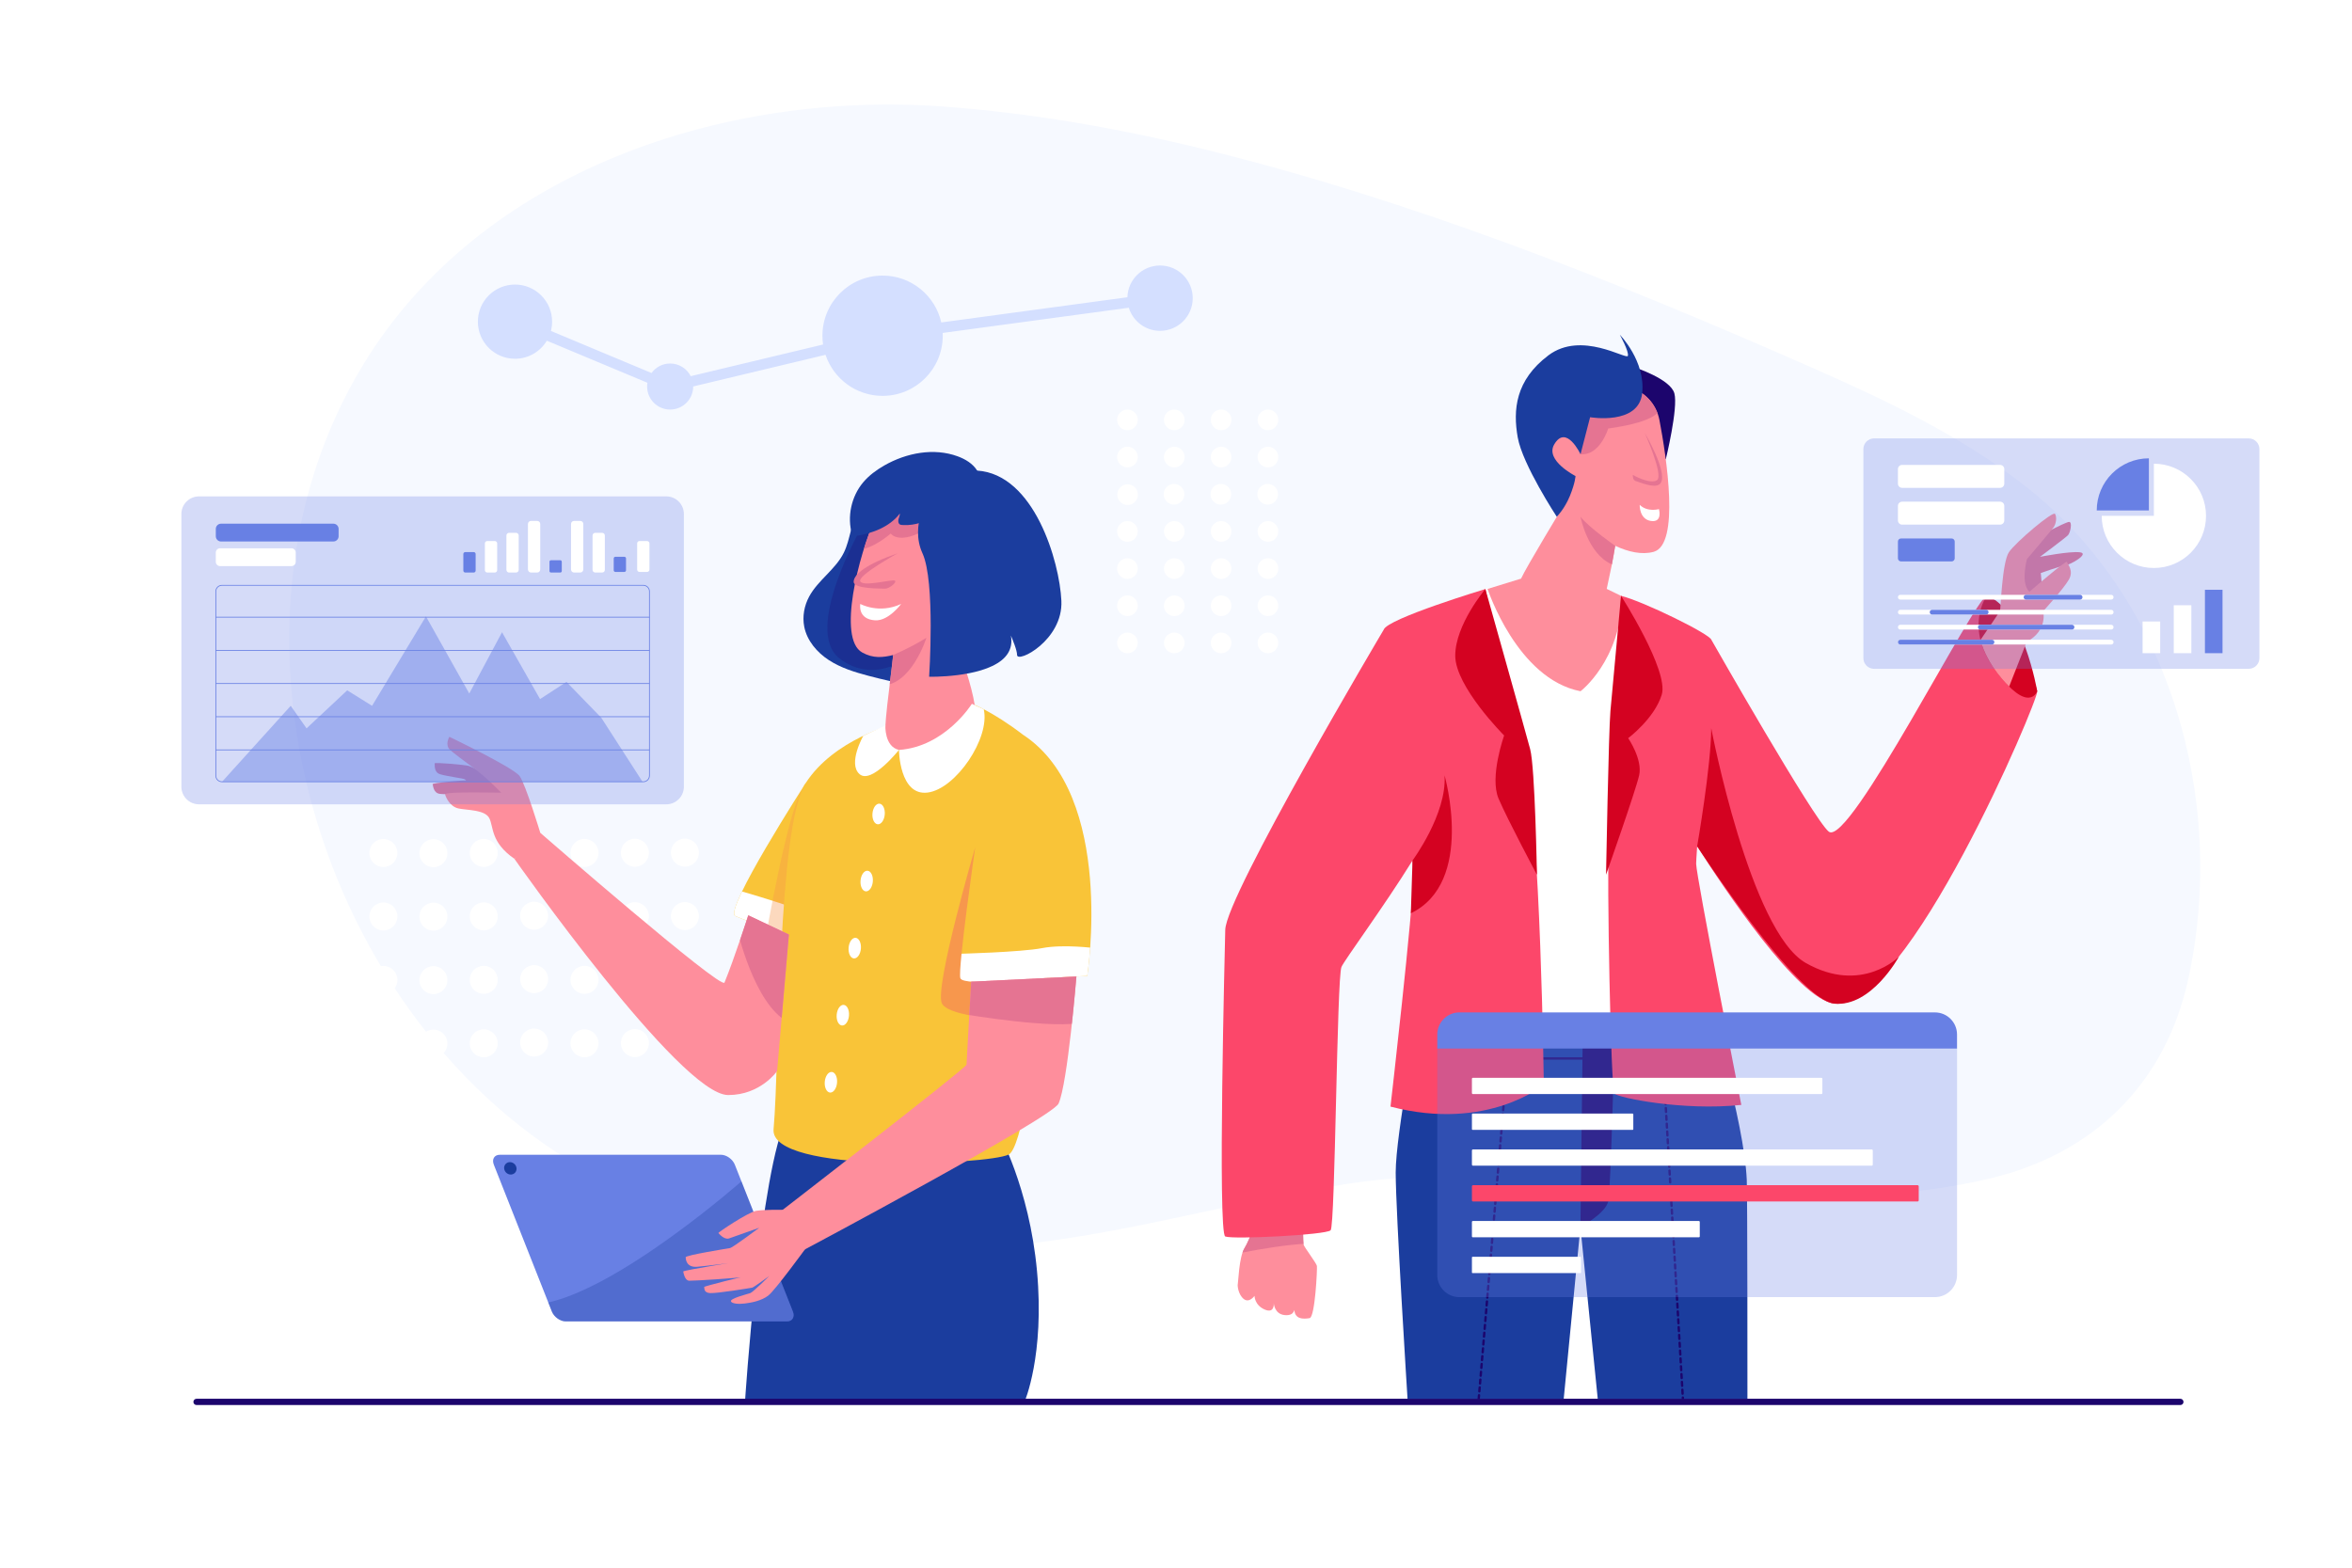 <?xml version="1.0" encoding="utf-8"?>
<!-- Generator: Adobe Illustrator 27.5.0, SVG Export Plug-In . SVG Version: 6.00 Build 0)  -->
<svg version="1.1" id="Layer_1" xmlns="http://www.w3.org/2000/svg" xmlns:xlink="http://www.w3.org/1999/xlink" x="0px" y="0px"
	 viewBox="0 0 3000 2000" style="enable-background:new 0 0 3000 2000;" xml:space="preserve">
<rect style="fill:#FFFFFF;" width="3000" height="2000"/>
<path style="fill:#F6F9FF;" d="M1535.56,190.325c-109.654-26.876-220.361-46.137-331.604-54.367
	c-278.002-20.566-588.98,80.656-740.351,328.709c-212.829,348.766-48.171,862.387,310.328,1042.452
	c143.571,72.112,306.518,92.647,465.499,85.294c164.333-7.6,316.422-56.878,477.487-81.847
	c272.166-42.193,555.385,56.969,823.13-7.587c130.29-31.414,221.251-119.966,250.723-252.296
	c50.482-226.672-21.349-484.08-206.545-629.714c-82.937-65.219-179.407-110.712-275.971-153.226
	C2058.941,357.978,1800.506,255.262,1535.56,190.325z"/>
<g>
	<g>
		<g>
			<defs>
				<path id="XMLID_165_" d="M1810.476,1292.42c0,0-30.251,153.469-30.251,203.435c0,49.967,15.125,289.092,15.125,289.092h199.145
					l21.351-219.496l22.127,219.496h190.887c0,0,0.109-258.252-0.848-279.793c-3.394-76.366-49.838-224.531-49.838-224.531
					L1810.476,1292.42z"/>
			</defs>
			<use xlink:href="#XMLID_165_"  style="overflow:visible;fill:#1B3D9E;"/>
			<clipPath id="XMLID_00000036249740185604054980000002447235572390800312_">
				<use xlink:href="#XMLID_165_"  style="overflow:visible;"/>
			</clipPath>
			<path style="clip-path:url(#XMLID_00000036249740185604054980000002447235572390800312_);fill:#1C056D;" d="M2019,1306.354
				l-3.154,259.098c0,0,31.651-17.051,35.445-32.666c3.795-15.615,8.543-234.028,8.543-234.028L2019,1306.354z"/>
			<path style="clip-path:url(#XMLID_00000036249740185604054980000002447235572390800312_);fill:#1C056D;" d="M2223.644,1351.857
				h-454.297c-0.828,0-1.5-0.672-1.5-1.5s0.672-1.5,1.5-1.5h454.297c0.828,0,1.5,0.672,1.5,1.5S2224.472,1351.857,2223.644,1351.857
				z"/>
			<path style="clip-path:url(#XMLID_00000036249740185604054980000002447235572390800312_);fill:#1C056D;" d="M1886.1,1786.448
				c-0.043,0-0.085-0.002-0.129-0.006c-0.825-0.069-1.438-0.795-1.367-1.621l0.421-4.982c0.07-0.826,0.784-1.426,1.622-1.368
				c0.825,0.07,1.438,0.796,1.368,1.622l-0.422,4.982C1887.526,1785.857,1886.87,1786.448,1886.1,1786.448z M1886.943,1776.484
				c-0.043,0-0.085-0.002-0.129-0.005c-0.825-0.07-1.438-0.796-1.368-1.622l0.422-4.982c0.07-0.826,0.791-1.428,1.622-1.368
				c0.825,0.07,1.438,0.796,1.368,1.622l-0.423,4.982C1888.37,1775.894,1887.714,1776.484,1886.943,1776.484z M1887.787,1766.52
				c-0.043,0-0.085-0.002-0.129-0.005c-0.825-0.07-1.438-0.796-1.368-1.622l0.422-4.982c0.069-0.826,0.788-1.428,1.622-1.368
				c0.825,0.07,1.438,0.796,1.368,1.622l-0.422,4.982C1889.214,1765.929,1888.558,1766.52,1887.787,1766.52z M1888.631,1756.556
				c-0.043,0-0.086-0.002-0.129-0.006c-0.825-0.069-1.438-0.796-1.368-1.621l0.424-4.982c0.07-0.826,0.803-1.447,1.621-1.367
				c0.825,0.069,1.438,0.796,1.367,1.621l-0.422,4.982C1890.058,1755.965,1889.401,1756.556,1888.631,1756.556z M1889.476,1746.591
				c-0.043,0-0.085-0.002-0.129-0.005c-0.825-0.07-1.438-0.796-1.368-1.622l0.422-4.982c0.07-0.826,0.81-1.429,1.622-1.368
				c0.825,0.07,1.438,0.796,1.368,1.622l-0.422,4.982C1890.902,1746,1890.246,1746.591,1889.476,1746.591z M1890.319,1736.627
				c-0.043,0-0.085-0.002-0.129-0.006c-0.825-0.069-1.438-0.795-1.368-1.621l0.422-4.982c0.069-0.825,0.789-1.431,1.622-1.368
				c0.825,0.07,1.438,0.796,1.368,1.622l-0.422,4.982C1891.746,1736.036,1891.09,1736.627,1890.319,1736.627z M1891.163,1726.662
				c-0.043,0-0.085-0.002-0.129-0.005c-0.825-0.07-1.438-0.796-1.368-1.622l0.423-4.982c0.069-0.825,0.785-1.431,1.621-1.368
				c0.825,0.07,1.438,0.796,1.368,1.622l-0.422,4.982C1892.59,1726.071,1891.934,1726.662,1891.163,1726.662z M1892.007,1716.698
				c-0.043,0-0.085-0.002-0.129-0.006c-0.825-0.069-1.438-0.795-1.368-1.621l0.422-4.982c0.07-0.825,0.784-1.432,1.622-1.368
				c0.825,0.07,1.438,0.796,1.367,1.622l-0.421,4.982C1893.434,1716.107,1892.777,1716.698,1892.007,1716.698z M1892.851,1706.733
				c-0.043,0-0.085-0.002-0.129-0.005c-0.825-0.07-1.438-0.796-1.368-1.622l0.422-4.982c0.07-0.825,0.809-1.432,1.622-1.368
				c0.825,0.07,1.438,0.796,1.368,1.622l-0.422,4.982C1894.277,1706.143,1893.621,1706.733,1892.851,1706.733z M1893.694,1696.77
				c-0.043,0-0.085-0.002-0.129-0.005c-0.825-0.07-1.438-0.796-1.368-1.622l0.422-4.982c0.069-0.826,0.788-1.434,1.622-1.368
				c0.825,0.07,1.438,0.796,1.368,1.622l-0.422,4.982C1895.121,1696.179,1894.465,1696.77,1893.694,1696.77z M1894.539,1686.805
				c-0.043,0-0.086-0.002-0.129-0.005c-0.825-0.07-1.438-0.796-1.368-1.622l0.422-4.981c0.07-0.826,0.803-1.435,1.622-1.368
				c0.825,0.07,1.438,0.796,1.368,1.622l-0.423,4.981C1895.966,1686.214,1895.31,1686.805,1894.539,1686.805z M1895.383,1676.841
				c-0.043,0-0.085-0.002-0.129-0.005c-0.825-0.07-1.438-0.796-1.368-1.622l0.422-4.982c0.07-0.826,0.791-1.435,1.622-1.368
				c0.825,0.07,1.438,0.796,1.368,1.622l-0.422,4.982C1896.81,1676.25,1896.153,1676.841,1895.383,1676.841z M1896.227,1666.876
				c-0.043,0-0.086-0.002-0.129-0.005c-0.825-0.07-1.438-0.796-1.368-1.622l0.422-4.981c0.069-0.826,0.808-1.436,1.622-1.368
				c0.825,0.07,1.438,0.796,1.368,1.622l-0.422,4.981C1897.653,1666.285,1896.997,1666.876,1896.227,1666.876z M1897.07,1656.912
				c-0.043,0-0.085-0.002-0.129-0.005c-0.825-0.07-1.438-0.796-1.367-1.622l0.421-4.982c0.07-0.826,0.786-1.418,1.622-1.368
				c0.825,0.07,1.438,0.796,1.368,1.622l-0.422,4.982C1898.497,1656.321,1897.841,1656.912,1897.07,1656.912z M1897.914,1646.947
				c-0.043,0-0.086-0.002-0.129-0.005c-0.825-0.07-1.438-0.796-1.368-1.622l0.422-4.981c0.07-0.826,0.802-1.419,1.622-1.368
				c0.825,0.07,1.438,0.796,1.368,1.622l-0.423,4.981C1899.341,1646.356,1898.685,1646.947,1897.914,1646.947z M1898.758,1636.983
				c-0.043,0-0.085-0.002-0.129-0.005c-0.825-0.07-1.438-0.796-1.368-1.622l0.422-4.982c0.069-0.826,0.79-1.419,1.622-1.368
				c0.825,0.07,1.438,0.796,1.368,1.622l-0.422,4.982C1900.185,1636.393,1899.528,1636.983,1898.758,1636.983z M1899.602,1627.019
				c-0.043,0-0.086-0.002-0.129-0.006c-0.825-0.069-1.438-0.796-1.368-1.621l0.424-4.981c0.07-0.826,0.805-1.42,1.621-1.368
				c0.825,0.07,1.438,0.797,1.367,1.622l-0.423,4.981C1901.027,1626.428,1900.372,1627.019,1899.602,1627.019z M1900.446,1617.055
				c-0.043,0-0.085-0.002-0.129-0.005c-0.825-0.07-1.438-0.796-1.368-1.622l0.422-4.982c0.07-0.826,0.803-1.421,1.622-1.368
				c0.825,0.07,1.438,0.796,1.368,1.622l-0.422,4.982C1901.873,1616.464,1901.217,1617.055,1900.446,1617.055z M1901.29,1607.09
				c-0.043,0-0.086-0.002-0.129-0.005c-0.825-0.07-1.438-0.796-1.368-1.622l0.422-4.981c0.07-0.826,0.81-1.422,1.622-1.368
				c0.825,0.07,1.438,0.796,1.368,1.622l-0.422,4.981C1902.717,1606.499,1902.061,1607.09,1901.29,1607.09z M1902.134,1597.126
				c-0.043,0-0.085-0.002-0.129-0.005c-0.825-0.07-1.438-0.796-1.367-1.622l0.421-4.982c0.069-0.826,0.788-1.44,1.622-1.367
				c0.825,0.069,1.438,0.795,1.368,1.621l-0.422,4.982C1903.561,1596.535,1902.904,1597.126,1902.134,1597.126z M1902.978,1587.161
				c-0.043,0-0.085-0.002-0.129-0.005c-0.825-0.07-1.438-0.796-1.368-1.622l0.422-4.981c0.07-0.826,0.786-1.423,1.622-1.368
				c0.825,0.07,1.438,0.796,1.367,1.622l-0.422,4.981C1904.404,1586.57,1903.748,1587.161,1902.978,1587.161z M1903.821,1577.197
				c-0.043,0-0.085-0.002-0.129-0.005c-0.825-0.07-1.438-0.796-1.368-1.622l0.422-4.982c0.07-0.826,0.802-1.424,1.622-1.368
				c0.825,0.07,1.438,0.796,1.368,1.622l-0.422,4.982C1905.248,1576.606,1904.592,1577.197,1903.821,1577.197z M1904.665,1567.233
				c-0.043,0-0.086-0.002-0.129-0.005c-0.825-0.07-1.438-0.797-1.368-1.622l0.424-4.982c0.069-0.826,0.807-1.425,1.621-1.368
				c0.825,0.07,1.438,0.797,1.367,1.622l-0.422,4.982C1906.092,1566.643,1905.436,1567.233,1904.665,1567.233z M1905.51,1557.269
				c-0.043,0-0.085-0.002-0.129-0.005c-0.825-0.07-1.438-0.796-1.368-1.622l0.422-4.982c0.07-0.826,0.805-1.425,1.622-1.368
				c0.825,0.07,1.438,0.796,1.368,1.622l-0.422,4.982C1906.937,1556.678,1906.28,1557.269,1905.51,1557.269z M1906.354,1547.305
				c-0.043,0-0.085-0.002-0.129-0.005c-0.825-0.07-1.438-0.796-1.368-1.622l0.422-4.982c0.07-0.826,0.784-1.426,1.622-1.368
				c0.825,0.07,1.438,0.796,1.368,1.622l-0.422,4.982C1907.78,1546.714,1907.124,1547.305,1906.354,1547.305z M1907.197,1537.34
				c-0.043,0-0.086-0.002-0.129-0.005c-0.825-0.07-1.438-0.796-1.368-1.622l0.423-4.982c0.068-0.826,0.79-1.427,1.621-1.368
				c0.825,0.07,1.438,0.796,1.368,1.622l-0.422,4.982C1908.624,1536.749,1907.968,1537.34,1907.197,1537.34z M1908.041,1527.376
				c-0.043,0-0.085-0.002-0.129-0.005c-0.825-0.07-1.438-0.796-1.368-1.622l0.422-4.982c0.069-0.826,0.788-1.446,1.622-1.367
				c0.825,0.069,1.438,0.795,1.367,1.621l-0.421,4.982C1909.468,1526.785,1908.812,1527.376,1908.041,1527.376z M1908.885,1517.411
				c-0.043,0-0.085-0.002-0.129-0.005c-0.825-0.07-1.438-0.796-1.368-1.622l0.422-4.982c0.07-0.826,0.804-1.428,1.622-1.368
				c0.825,0.07,1.438,0.796,1.368,1.622l-0.422,4.982C1910.312,1516.82,1909.655,1517.411,1908.885,1517.411z M1909.729,1507.447
				c-0.043,0-0.085-0.002-0.129-0.005c-0.825-0.07-1.438-0.796-1.368-1.622l0.422-4.982c0.07-0.826,0.783-1.429,1.622-1.368
				c0.825,0.07,1.438,0.796,1.368,1.622l-0.422,4.982C1911.155,1506.856,1910.499,1507.447,1909.729,1507.447z M1910.573,1497.482
				c-0.043,0-0.085-0.002-0.129-0.006c-0.825-0.069-1.438-0.795-1.368-1.621l0.422-4.982c0.069-0.826,0.789-1.43,1.622-1.368
				c0.825,0.07,1.438,0.796,1.368,1.622l-0.423,4.982C1912,1496.892,1911.344,1497.482,1910.573,1497.482z M1911.417,1487.519
				c-0.043,0-0.085-0.002-0.129-0.005c-0.825-0.07-1.438-0.796-1.368-1.622l0.422-4.982c0.07-0.825,0.786-1.431,1.622-1.368
				c0.825,0.07,1.438,0.796,1.368,1.622l-0.422,4.982C1912.844,1486.928,1912.188,1487.519,1911.417,1487.519z M1912.261,1477.554
				c-0.043,0-0.086-0.002-0.129-0.005c-0.825-0.07-1.438-0.796-1.368-1.622l0.422-4.981c0.07-0.825,0.802-1.432,1.622-1.368
				c0.825,0.07,1.438,0.796,1.368,1.622l-0.422,4.981C1913.688,1476.963,1913.031,1477.554,1912.261,1477.554z M1913.104,1467.59
				c-0.043,0-0.085-0.002-0.129-0.005c-0.825-0.07-1.438-0.796-1.367-1.622l0.421-4.982c0.069-0.825,0.79-1.432,1.622-1.368
				c0.825,0.07,1.438,0.796,1.368,1.622l-0.422,4.982C1914.531,1466.999,1913.875,1467.59,1913.104,1467.59z M1913.948,1457.625
				c-0.043,0-0.085-0.002-0.129-0.005c-0.825-0.07-1.438-0.796-1.368-1.622l0.422-4.981c0.069-0.826,0.788-1.442,1.622-1.367
				c0.825,0.069,1.438,0.795,1.368,1.621l-0.423,4.981C1915.375,1457.034,1914.719,1457.625,1913.948,1457.625z M1914.792,1447.661
				c-0.043,0-0.085-0.002-0.129-0.005c-0.825-0.07-1.438-0.796-1.368-1.622l0.422-4.982c0.07-0.826,0.785-1.424,1.622-1.368
				c0.825,0.07,1.438,0.796,1.368,1.622l-0.422,4.982C1916.219,1447.07,1915.563,1447.661,1914.792,1447.661z M1915.636,1437.696
				c-0.043,0-0.086-0.002-0.129-0.005c-0.825-0.07-1.438-0.797-1.368-1.622l0.424-4.981c0.069-0.826,0.809-1.444,1.621-1.367
				c0.825,0.069,1.438,0.796,1.367,1.621l-0.422,4.981C1917.062,1437.105,1916.406,1437.696,1915.636,1437.696z M1916.48,1427.732
				c-0.043,0-0.085-0.002-0.129-0.006c-0.825-0.069-1.438-0.795-1.368-1.621l0.422-4.982c0.069-0.826,0.807-1.426,1.622-1.368
				c0.825,0.07,1.438,0.796,1.368,1.622l-0.422,4.982C1917.907,1427.142,1917.251,1427.732,1916.48,1427.732z M1917.324,1417.768
				c-0.043,0-0.086-0.002-0.129-0.005c-0.825-0.07-1.438-0.796-1.368-1.622l0.422-4.981c0.07-0.826,0.805-1.427,1.622-1.368
				c0.825,0.07,1.438,0.796,1.368,1.622l-0.422,4.981C1918.751,1417.177,1918.095,1417.768,1917.324,1417.768z M1918.168,1407.804
				c-0.043,0-0.085-0.002-0.129-0.005c-0.825-0.07-1.438-0.796-1.368-1.622l0.423-4.982c0.069-0.826,0.782-1.427,1.621-1.368
				c0.825,0.07,1.438,0.796,1.368,1.622l-0.422,4.982C1919.595,1407.213,1918.938,1407.804,1918.168,1407.804z M1919.012,1397.839
				c-0.043,0-0.085-0.002-0.129-0.005c-0.825-0.07-1.438-0.796-1.368-1.622l0.422-4.981c0.07-0.826,0.79-1.429,1.622-1.368
				c0.825,0.07,1.438,0.796,1.367,1.622l-0.421,4.981C1920.438,1397.248,1919.782,1397.839,1919.012,1397.839z M1919.855,1387.875
				c-0.043,0-0.085-0.002-0.129-0.005c-0.825-0.07-1.438-0.796-1.368-1.622l0.422-4.982c0.07-0.826,0.806-1.429,1.622-1.368
				c0.825,0.07,1.438,0.796,1.368,1.622l-0.422,4.982C1921.282,1387.284,1920.626,1387.875,1919.855,1387.875z M1920.699,1377.91
				c-0.043,0-0.086-0.002-0.129-0.005c-0.825-0.07-1.438-0.796-1.368-1.622l0.422-4.981c0.07-0.826,0.804-1.43,1.622-1.368
				c0.825,0.07,1.438,0.796,1.368,1.622l-0.422,4.981C1922.126,1377.319,1921.47,1377.91,1920.699,1377.91z M1921.544,1367.946
				c-0.043,0-0.085-0.002-0.129-0.005c-0.825-0.07-1.438-0.796-1.368-1.622l0.422-4.982c0.07-0.826,0.81-1.431,1.622-1.368
				c0.825,0.07,1.438,0.796,1.368,1.622l-0.423,4.982C1922.971,1367.355,1922.314,1367.946,1921.544,1367.946z M1922.388,1357.982
				c-0.043,0-0.085-0.002-0.129-0.006c-0.825-0.069-1.438-0.795-1.368-1.621l0.422-4.982c0.069-0.826,0.788-1.422,1.622-1.368
				c0.825,0.07,1.438,0.796,1.368,1.622l-0.422,4.982C1923.814,1357.392,1923.158,1357.982,1922.388,1357.982z M1923.231,1348.018
				c-0.043,0-0.086-0.002-0.129-0.005c-0.825-0.07-1.438-0.796-1.368-1.622l0.422-4.982c0.07-0.826,0.786-1.423,1.622-1.368
				c0.825,0.07,1.438,0.796,1.368,1.622l-0.422,4.982C1924.658,1347.427,1924.002,1348.018,1923.231,1348.018z M1924.075,1338.054
				c-0.043,0-0.085-0.002-0.129-0.005c-0.825-0.07-1.438-0.796-1.367-1.622l0.232-2.756c0.07-0.826,0.787-1.44,1.622-1.367
				c0.825,0.069,1.438,0.795,1.367,1.621l-0.232,2.756C1925.502,1337.463,1924.846,1338.054,1924.075,1338.054z"/>
			<path style="clip-path:url(#XMLID_00000036249740185604054980000002447235572390800312_);fill:#1C056D;" d="M2147.343,1799.42
				c-0.789,0-1.449-0.615-1.496-1.412l-0.293-4.991c-0.049-0.827,0.582-1.537,1.409-1.585c0.837-0.064,1.536,0.583,1.585,1.409
				l0.293,4.991c0.049,0.827-0.582,1.537-1.409,1.585C2147.401,1799.419,2147.372,1799.42,2147.343,1799.42z M2146.757,1789.438
				c-0.789,0-1.449-0.615-1.496-1.412l-0.293-4.992c-0.049-0.827,0.582-1.537,1.409-1.585c0.85-0.065,1.536,0.583,1.585,1.409
				l0.293,4.992c0.049,0.827-0.582,1.537-1.409,1.585C2146.815,1789.437,2146.786,1789.438,2146.757,1789.438z M2146.171,1779.454
				c-0.789,0-1.449-0.615-1.496-1.412l-0.293-4.991c-0.049-0.827,0.582-1.537,1.409-1.585c0.836-0.066,1.537,0.583,1.585,1.409
				l0.293,4.991c0.049,0.827-0.582,1.537-1.409,1.585C2146.229,1779.453,2146.2,1779.454,2146.171,1779.454z M2145.585,1769.472
				c-0.789,0-1.449-0.615-1.496-1.412l-0.293-4.991c-0.049-0.827,0.582-1.537,1.409-1.585c0.849-0.068,1.536,0.583,1.585,1.409
				l0.293,4.991c0.049,0.827-0.582,1.537-1.409,1.585C2145.644,1769.471,2145.614,1769.472,2145.585,1769.472z M2144.999,1759.488
				c-0.789,0-1.449-0.615-1.496-1.412l-0.293-4.991c-0.049-0.827,0.582-1.537,1.409-1.585c0.835-0.068,1.536,0.583,1.585,1.409
				l0.293,4.991c0.049,0.827-0.582,1.537-1.409,1.585C2145.058,1759.487,2145.028,1759.488,2144.999,1759.488z M2144.411,1749.506
				c-0.788,0-1.448-0.615-1.495-1.412l-0.293-4.991c-0.049-0.827,0.582-1.537,1.409-1.585c0.82-0.046,1.536,0.582,1.585,1.409
				l0.293,4.991c0.049,0.827-0.582,1.537-1.409,1.585C2144.471,1749.505,2144.441,1749.506,2144.411,1749.506z M2143.826,1739.523
				c-0.789,0-1.449-0.615-1.496-1.412l-0.293-4.992c-0.049-0.827,0.582-1.537,1.409-1.585c0.835-0.071,1.536,0.583,1.585,1.409
				l0.293,4.992c0.049,0.827-0.582,1.537-1.409,1.585C2143.885,1739.522,2143.855,1739.523,2143.826,1739.523z M2143.24,1729.54
				c-0.789,0-1.449-0.615-1.496-1.412l-0.293-4.991c-0.049-0.827,0.582-1.537,1.409-1.585c0.831-0.063,1.536,0.582,1.585,1.409
				l0.293,4.991c0.049,0.827-0.582,1.537-1.409,1.585C2143.299,1729.539,2143.27,1729.54,2143.24,1729.54z M2142.654,1719.558
				c-0.789,0-1.449-0.615-1.496-1.412l-0.293-4.991c-0.049-0.827,0.582-1.537,1.409-1.585c0.833-0.047,1.536,0.583,1.585,1.409
				l0.293,4.991c0.049,0.827-0.582,1.537-1.409,1.585C2142.713,1719.557,2142.684,1719.558,2142.654,1719.558z M2142.068,1709.574
				c-0.789,0-1.449-0.615-1.496-1.412l-0.293-4.991c-0.049-0.827,0.582-1.537,1.409-1.585c0.847-0.047,1.536,0.583,1.585,1.409
				l0.293,4.991c0.049,0.827-0.582,1.537-1.409,1.585C2142.127,1709.573,2142.098,1709.574,2142.068,1709.574z M2141.482,1699.592
				c-0.789,0-1.449-0.615-1.496-1.412l-0.293-4.991c-0.049-0.827,0.582-1.537,1.409-1.585c0.832-0.049,1.536,0.583,1.585,1.409
				l0.293,4.991c0.049,0.827-0.582,1.537-1.409,1.585C2141.541,1699.591,2141.512,1699.592,2141.482,1699.592z M2140.896,1689.609
				c-0.789,0-1.449-0.615-1.496-1.412l-0.293-4.992c-0.049-0.827,0.582-1.537,1.409-1.585c0.846-0.05,1.536,0.583,1.585,1.409
				l0.293,4.992c0.049,0.827-0.582,1.537-1.409,1.585C2140.955,1689.608,2140.926,1689.609,2140.896,1689.609z M2140.311,1679.626
				c-0.789,0-1.449-0.615-1.496-1.412l-0.293-4.991c-0.049-0.827,0.582-1.537,1.409-1.585c0.831-0.051,1.536,0.582,1.585,1.409
				l0.293,4.991c0.049,0.827-0.582,1.537-1.409,1.585C2140.369,1679.625,2140.34,1679.626,2140.311,1679.626z M2139.725,1669.644
				c-0.789,0-1.449-0.615-1.496-1.412l-0.293-4.991c-0.049-0.827,0.582-1.537,1.409-1.585c0.845-0.053,1.536,0.582,1.585,1.409
				l0.293,4.991c0.049,0.827-0.582,1.537-1.409,1.585C2139.783,1669.643,2139.754,1669.644,2139.725,1669.644z M2139.138,1659.66
				c-0.789,0-1.449-0.615-1.496-1.412l-0.293-4.991c-0.049-0.827,0.582-1.537,1.409-1.585c0.814-0.062,1.536,0.581,1.585,1.409
				l0.293,4.991c0.049,0.827-0.582,1.537-1.409,1.585C2139.196,1659.659,2139.167,1659.66,2139.138,1659.66z M2138.551,1649.678
				c-0.788,0-1.448-0.615-1.495-1.412l-0.293-4.991c-0.049-0.827,0.582-1.537,1.409-1.585c0.844-0.055,1.536,0.582,1.585,1.409
				l0.293,4.991c0.049,0.827-0.582,1.537-1.409,1.585C2138.61,1649.677,2138.581,1649.678,2138.551,1649.678z M2137.966,1639.695
				c-0.789,0-1.449-0.615-1.496-1.412l-0.293-4.992c-0.049-0.827,0.582-1.537,1.409-1.585c0.83-0.056,1.536,0.582,1.585,1.409
				l0.293,4.992c0.049,0.827-0.582,1.537-1.409,1.585C2138.024,1639.694,2137.995,1639.695,2137.966,1639.695z M2137.38,1629.712
				c-0.789,0-1.449-0.615-1.496-1.412l-0.293-4.991c-0.049-0.827,0.582-1.537,1.409-1.585c0.843-0.057,1.536,0.582,1.585,1.409
				l0.293,4.991c0.049,0.827-0.582,1.537-1.409,1.585C2137.438,1629.711,2137.409,1629.712,2137.38,1629.712z M2136.794,1619.729
				c-0.789,0-1.449-0.615-1.496-1.412l-0.293-4.991c-0.049-0.827,0.582-1.537,1.409-1.585c0.829-0.059,1.536,0.582,1.585,1.409
				l0.293,4.991c0.049,0.827-0.582,1.537-1.409,1.585C2136.853,1619.729,2136.823,1619.729,2136.794,1619.729z M2136.208,1609.746
				c-0.789,0-1.449-0.615-1.496-1.412l-0.293-4.991c-0.049-0.827,0.582-1.537,1.409-1.585c0.814-0.041,1.536,0.582,1.585,1.409
				l0.293,4.991c0.049,0.827-0.582,1.537-1.409,1.585C2136.267,1609.745,2136.237,1609.746,2136.208,1609.746z M2135.622,1599.764
				c-0.789,0-1.449-0.615-1.496-1.412l-0.293-4.991c-0.049-0.827,0.582-1.537,1.409-1.585c0.828-0.061,1.536,0.582,1.585,1.409
				l0.293,4.991c0.049,0.827-0.582,1.537-1.409,1.585C2135.681,1599.763,2135.651,1599.764,2135.622,1599.764z M2135.036,1589.781
				c-0.789,0-1.449-0.615-1.496-1.412l-0.293-4.992c-0.049-0.827,0.582-1.537,1.409-1.585c0.841-0.062,1.536,0.582,1.585,1.409
				l0.293,4.992c0.049,0.827-0.582,1.537-1.409,1.585C2135.095,1589.78,2135.065,1589.781,2135.036,1589.781z M2134.45,1579.798
				c-0.789,0-1.449-0.615-1.496-1.412l-0.293-4.991c-0.049-0.827,0.582-1.537,1.409-1.585c0.854-0.063,1.536,0.582,1.585,1.409
				l0.293,4.991c0.049,0.827-0.582,1.537-1.409,1.585C2134.509,1579.797,2134.479,1579.798,2134.45,1579.798z M2133.863,1569.815
				c-0.789,0-1.449-0.615-1.496-1.412l-0.293-4.991c-0.049-0.827,0.582-1.537,1.409-1.585c0.841-0.064,1.536,0.583,1.585,1.409
				l0.293,4.991c0.049,0.827-0.582,1.537-1.409,1.585C2133.922,1569.814,2133.893,1569.815,2133.863,1569.815z M2133.276,1559.832
				c-0.788,0-1.448-0.615-1.495-1.412l-0.293-4.991c-0.049-0.827,0.582-1.537,1.409-1.585c0.854-0.064,1.536,0.583,1.585,1.409
				l0.293,4.991c0.049,0.827-0.582,1.537-1.409,1.585C2133.336,1559.831,2133.307,1559.832,2133.276,1559.832z M2132.691,1549.85
				c-0.789,0-1.449-0.615-1.496-1.412l-0.293-4.991c-0.049-0.827,0.582-1.537,1.409-1.585c0.84-0.066,1.536,0.583,1.585,1.409
				l0.293,4.991c0.049,0.827-0.582,1.537-1.409,1.585C2132.75,1549.849,2132.721,1549.85,2132.691,1549.85z M2132.105,1539.867
				c-0.789,0-1.449-0.615-1.496-1.412l-0.293-4.992c-0.049-0.827,0.582-1.537,1.409-1.585c0.825-0.038,1.536,0.582,1.585,1.409
				l0.293,4.992c0.049,0.827-0.582,1.537-1.409,1.585C2132.164,1539.866,2132.135,1539.867,2132.105,1539.867z M2131.52,1529.884
				c-0.789,0-1.449-0.615-1.496-1.412l-0.293-4.991c-0.049-0.827,0.582-1.537,1.409-1.585c0.839-0.068,1.536,0.583,1.585,1.409
				l0.293,4.991c0.049,0.827-0.582,1.537-1.409,1.585C2131.578,1529.883,2131.549,1529.884,2131.52,1529.884z M2130.934,1519.901
				c-0.789,0-1.449-0.615-1.496-1.412l-0.293-4.991c-0.049-0.827,0.582-1.537,1.409-1.585c0.852-0.07,1.536,0.583,1.585,1.409
				l0.293,4.991c0.049,0.827-0.582,1.537-1.409,1.585C2130.992,1519.9,2130.963,1519.901,2130.934,1519.901z M2130.348,1509.918
				c-0.789,0-1.449-0.615-1.496-1.412l-0.293-4.991c-0.049-0.827,0.582-1.537,1.409-1.585c0.837-0.07,1.536,0.583,1.585,1.409
				l0.293,4.991c0.049,0.827-0.582,1.537-1.409,1.585C2130.406,1509.917,2130.377,1509.918,2130.348,1509.918z M2129.762,1499.936
				c-0.789,0-1.449-0.615-1.496-1.412l-0.293-4.991c-0.049-0.827,0.582-1.537,1.409-1.585c0.851-0.072,1.536,0.583,1.585,1.409
				l0.293,4.991c0.049,0.827-0.582,1.537-1.409,1.585C2129.82,1499.935,2129.791,1499.936,2129.762,1499.936z M2129.176,1489.953
				c-0.789,0-1.449-0.615-1.496-1.412l-0.293-4.992c-0.049-0.827,0.582-1.537,1.409-1.585c0.836-0.046,1.537,0.583,1.585,1.409
				l0.293,4.992c0.049,0.827-0.582,1.537-1.409,1.585C2129.234,1489.952,2129.205,1489.953,2129.176,1489.953z M2128.589,1479.97
				c-0.789,0-1.449-0.615-1.496-1.412l-0.293-4.991c-0.049-0.827,0.582-1.537,1.409-1.585c0.851-0.047,1.536,0.583,1.585,1.409
				l0.293,4.991c0.049,0.827-0.582,1.537-1.409,1.585C2128.647,1479.969,2128.618,1479.97,2128.589,1479.97z M2128.003,1469.987
				c-0.789,0-1.449-0.615-1.496-1.412l-0.293-4.992c-0.049-0.827,0.582-1.537,1.409-1.585c0.836-0.048,1.537,0.583,1.585,1.409
				l0.293,4.992c0.049,0.827-0.582,1.537-1.409,1.585C2128.062,1469.986,2128.032,1469.987,2128.003,1469.987z M2127.416,1460.004
				c-0.788,0-1.448-0.615-1.495-1.412l-0.293-4.991c-0.049-0.827,0.582-1.537,1.409-1.585c0.85-0.049,1.536,0.583,1.585,1.409
				l0.293,4.991c0.049,0.827-0.582,1.537-1.409,1.585C2127.476,1460.003,2127.446,1460.004,2127.416,1460.004z M2126.831,1450.021
				c-0.789,0-1.449-0.615-1.496-1.412l-0.293-4.991c-0.049-0.827,0.582-1.537,1.409-1.585c0.835-0.051,1.536,0.582,1.585,1.409
				l0.293,4.991c0.049,0.827-0.582,1.537-1.409,1.585C2126.89,1450.021,2126.86,1450.021,2126.831,1450.021z M2126.245,1440.038
				c-0.789,0-1.449-0.615-1.496-1.412l-0.293-4.991c-0.049-0.827,0.582-1.537,1.409-1.585c0.848-0.052,1.536,0.582,1.585,1.409
				l0.293,4.991c0.049,0.827-0.582,1.537-1.409,1.585C2126.304,1440.037,2126.274,1440.038,2126.245,1440.038z M2125.659,1430.056
				c-0.789,0-1.449-0.615-1.496-1.412l-0.293-4.991c-0.049-0.827,0.582-1.537,1.409-1.585c0.834-0.053,1.536,0.582,1.585,1.409
				l0.293,4.991c0.049,0.827-0.582,1.537-1.409,1.585C2125.718,1430.055,2125.688,1430.056,2125.659,1430.056z M2125.073,1420.073
				c-0.789,0-1.449-0.615-1.496-1.412l-0.293-4.992c-0.049-0.827,0.582-1.537,1.409-1.585c0.847-0.054,1.536,0.582,1.585,1.409
				l0.293,4.992c0.049,0.827-0.582,1.537-1.409,1.585C2125.132,1420.072,2125.103,1420.073,2125.073,1420.073z M2124.487,1410.09
				c-0.789,0-1.449-0.615-1.496-1.412l-0.293-4.991c-0.049-0.827,0.582-1.537,1.409-1.585c0.833-0.055,1.536,0.582,1.585,1.409
				l0.293,4.991c0.049,0.827-0.582,1.537-1.409,1.585C2124.546,1410.089,2124.517,1410.09,2124.487,1410.09z M2123.901,1400.107
				c-0.789,0-1.449-0.615-1.496-1.412l-0.293-4.992c-0.049-0.827,0.582-1.537,1.409-1.585c0.846-0.056,1.536,0.582,1.585,1.409
				l0.293,4.992c0.049,0.827-0.582,1.537-1.409,1.585C2123.96,1400.106,2123.931,1400.107,2123.901,1400.107z M2123.315,1390.124
				c-0.788,0-1.449-0.615-1.496-1.412l-0.294-4.991c-0.049-0.827,0.582-1.536,1.409-1.585c0.83-0.044,1.536,0.583,1.585,1.409
				l0.294,4.991c0.049,0.827-0.582,1.536-1.409,1.585C2123.375,1390.123,2123.345,1390.124,2123.315,1390.124z M2122.729,1380.142
				c-0.789,0-1.449-0.615-1.496-1.412l-0.293-4.991c-0.049-0.827,0.582-1.537,1.409-1.585c0.846-0.059,1.536,0.582,1.585,1.409
				l0.293,4.991c0.049,0.827-0.582,1.537-1.409,1.585C2122.787,1380.141,2122.758,1380.142,2122.729,1380.142z M2122.142,1370.158
				c-0.788,0-1.448-0.615-1.495-1.412l-0.293-4.991c-0.049-0.827,0.582-1.537,1.409-1.585c0.832-0.06,1.536,0.582,1.585,1.409
				l0.293,4.991c0.049,0.827-0.582,1.537-1.409,1.585C2122.201,1370.157,2122.172,1370.158,2122.142,1370.158z M2121.557,1360.176
				c-0.789,0-1.449-0.615-1.496-1.412l-0.293-4.991c-0.049-0.827,0.582-1.537,1.409-1.585c0.845-0.061,1.536,0.582,1.585,1.409
				l0.293,4.991c0.049,0.827-0.582,1.537-1.409,1.585C2121.615,1360.175,2121.586,1360.176,2121.557,1360.176z M2120.971,1350.193
				c-0.789,0-1.449-0.615-1.496-1.412l-0.293-4.992c-0.049-0.827,0.582-1.537,1.409-1.585c0.83-0.062,1.536,0.582,1.585,1.409
				l0.293,4.992c0.049,0.827-0.582,1.537-1.409,1.585C2121.029,1350.192,2121,1350.193,2120.971,1350.193z"/>
		</g>
		<path style="fill:#FFFFFF;" d="M1894.614,751.476c0,0,72.685-19.528,85.188-18.528c12.503,1,96.943,31.266,96.943,31.266
			l17.858,548.174h-183.175L1894.614,751.476z"/>
		<g>
			<path style="fill:#1C056D;" d="M2084.533,468.545c0,0,46.022,14.709,51.138,33.255c5.116,18.546-10.949,84.254-10.949,84.254
				l-54.282-58.755L2084.533,468.545z"/>
			<g>
				<defs>
					<path id="XMLID_145_" d="M2116.64,535.913c-3.969-20.894-19.862-37.746-40.658-42.199c-36.892-7.9-83.254,7.126-96.217,21.61
						c-18.035,20.151,9.037,106.767,16.51,126.344c0,0-50.589,83.621-56.018,96.287c-0.03,0.071-0.045,0.148-0.072,0.22
						l-42.77,13.137c0,0,37.529,114.791,118.543,130.554c0,0,50.955-38.429,53.405-120.881l-19.974-9.707
						c4.421-19.917,8.86-41.474,10.823-54.945c16.64,7.778,34.072,11.779,49.083,7.649
						C2143.012,694.705,2125.625,583.204,2116.64,535.913z"/>
				</defs>
				<use xlink:href="#XMLID_145_"  style="overflow:visible;fill:#FE8E9C;"/>
				<clipPath id="XMLID_00000163752920301143765680000012900107251029867944_">
					<use xlink:href="#XMLID_145_"  style="overflow:visible;"/>
				</clipPath>
				<path style="clip-path:url(#XMLID_00000163752920301143765680000012900107251029867944_);fill:#E57492;" d="M2116.621,522.252
					c0,0,0.566,15.334-65.33,24.438c0,0-10.478,34.944-35.333,32.781c-24.855-2.162,0,0,0,0s-1.011-48.549,5.926-56.353
					c6.936-7.803,66.329-35.549,66.329-35.549S2116.602,508.59,2116.621,522.252z"/>
			</g>
			<g>
				<path style="fill:#E57492;" d="M2097.968,552.401c0,0,24.382,54.396,15.514,60.218c-8.868,5.821-30.841-6.764-30.841-6.764l0,0
					c0.309,3.892,0.256,6.601,3.938,7.898c10.661,3.757,27.679,10.249,32.102,1.743
					C2126.452,600.549,2097.968,552.401,2097.968,552.401z"/>
				<path style="fill:#E57492;" d="M2060.212,696.333c0,0-33.363-23.169-44.254-37.07c0,0,8.944,47.275,40.028,60.796
					L2060.212,696.333z"/>
			</g>
			<path style="fill:#FFFFFF;" d="M2115.985,649.473c0,0-14.434,4.33-24.538-5.413c0,0-0.722,18.403,14.434,20.568
				C2121.037,666.794,2115.985,649.473,2115.985,649.473z"/>
			<path style="fill:#1B3D9E;" d="M2028.201,532.251c0,0,61.857,10.658,66.401-30.449s-28.482-74.745-28.482-74.745
				s11.891,21.406,10.227,26.91c-1.664,5.504-59.154-32.414-101.354-0.612c-42.2,31.803-45.258,69.722-39.142,104.583
				c6.116,34.861,49.837,101.324,49.837,101.324s10.064-10.173,16.733-26.608c6.894-16.99,7.141-25.361,7.141-25.361
				s-39.033-19.736-27.229-40.181c15.378-26.636,33.627,12.359,33.627,12.359L2028.201,532.251z"/>
		</g>
		<g>
			<defs>
				<path id="XMLID_144_" d="M1661.974,1559.99c0,0,0,24.858,0.888,28.113s16.276,23.379,16.868,26.93
					c0.592,3.551-2.369,65.387-9.274,66.584c-17.064,2.959-18.839-5.327-19.431-9.47c-0.592-4.143,1.48,6.806-12.133,5.623
					c-13.613-1.184-14.205-15.388-14.205-15.388s1.48,13.909-11.541,8.286c-13.021-5.623-13.021-17.46-13.021-17.46
					s-6.806,9.766-13.909,3.847s-7.99-17.46-7.398-18.939c0.592-1.48,1.48-34.624,8.582-45.869
					c6.883-10.898,15.684-38.175,15.684-38.175L1661.974,1559.99z"/>
			</defs>
			<use xlink:href="#XMLID_144_"  style="overflow:visible;fill:#FE8E9C;"/>
			<clipPath id="XMLID_00000121993168971976854450000005889173069396794530_">
				<use xlink:href="#XMLID_144_"  style="overflow:visible;"/>
			</clipPath>
			<path style="clip-path:url(#XMLID_00000121993168971976854450000005889173069396794530_);fill:#E57492;" d="M1571.549,1600.633
				c0,0,102.49-22.075,122.988-11.037c0,0,3.942-39.419-0.788-40.208c-4.73-0.788-105.643-7.884-105.643-7.884L1571.549,1600.633z"
				/>
		</g>
		<path style="fill:#FC476A;" d="M2598.515,881.866c-1.737-11.21-48.617-124.222-64.244-121.72
			c-15.626,2.502-175.495,321.363-201.646,300.841c-18.905-14.837-149.701-244.657-149.701-244.657
			c-1.635-7.361-86.882-49.205-115.287-56.183c0,0-13.392,261.907-15.743,311.66c-2.352,49.753,2.618,318.158,7.334,323.395
			c4.716,5.237,87.201,22.258,161.83,14.402c0,0-57.608-291.972-57.608-307.683c0-2.37,0.481-10.361,1.291-22.237
			c33.917,53.308,128.487,195.552,175.065,200.746C2431.83,1290.69,2600.252,893.076,2598.515,881.866z"/>
		<path style="fill:#FC476A;" d="M1945.405,975.174c-19.452-72.405-50.791-223.698-50.791-223.698s-125.358,37.823-129.68,51.872
			c0,0-201.174,339.221-202.1,382.818c-0.38,17.892-9.881,387.347,0,391.299c9.881,3.953,128.457-1.976,134.385-7.905
			s7.905-322.13,13.834-335.964c3.827-8.929,54.577-77.529,90.619-135.82c0.697,7.641,1.086,13.739,1.086,17.884
			c0,43.227-29.178,296.103-29.178,296.103c124.277,32.42,195.6-28.097,195.6-28.097S1964.857,1047.578,1945.405,975.174z"/>
		<path style="fill:#D40221;" d="M1801.672,1097.776c0,0,43.966-59.276,40.888-108.516c0,0,39.12,136.278-43.015,175.85
			L1801.672,1097.776z"/>
		<path style="fill:#D40221;" d="M2534.271,760.146c0,0-30.369,39.916,11.623,95.983c41.991,56.067,52.621,25.737,52.621,25.737
			S2580.387,775.89,2534.271,760.146z"/>
		<path style="fill:#D40221;" d="M2164.741,1079.682c0,0,17.929-103.259,17.929-150.669c0,0,49.622,259.247,120.679,299.542
			c71.057,40.295,118.653-7.927,118.653-7.927s-34.965,64.262-82.196,59.799C2292.574,1275.965,2164.741,1079.682,2164.741,1079.682
			z"/>
		<path style="fill:#D40221;" d="M1894.614,751.476c0,0-38.437,45.498-38.437,84.981s62.383,101.866,62.383,101.866
			s-18.952,52.907-7.107,80.545c11.845,27.638,48.915,97.085,48.915,97.085s-2.326-136.568-8.643-160.258
			C1945.408,932.006,1894.614,751.476,1894.614,751.476z"/>
		<path style="fill:#D40221;" d="M2067.637,760.146c0,0,61.28,95.579,51.953,126.065c-9.328,30.486-42.832,55.5-42.832,55.5
			s18.652,27.093,13.962,47.55c-4.69,20.457-42.211,126.693-42.211,126.693s3.348-183.623,5.583-208.637
			C2056.326,882.302,2067.637,760.146,2067.637,760.146z"/>
		<g>
			<path style="fill:#E57492;" d="M2591.5,688.68c0,0,42.996-22.802,47.605-22.856s1.523,13.727-1.238,16.815
				c-2.761,3.089-35.816,27.746-35.816,27.746s38.083-7.443,50.891-5.8c12.808,1.643-11.926,15.837-18.369,16.646
				c-6.444,0.81-31.561,9.842-31.561,9.842s3.278,28.589,0.273,30.831c-3.005,2.242-22.418,4.838-22.418,4.838
				s-14.781-32.059-14.135-42.775S2591.5,688.68,2591.5,688.68z"/>
			<path style="fill:#FE8E9C;" d="M2526.059,816.444c0,0,24.14-35.118,24.966-37.13c0.826-2.012,2.634-62.099,11.433-74.946
				c8.8-12.847,56.239-52.999,58.786-48.729s1.397,13.006-2.337,17.742s-33.503,39.907-33.503,39.907s-8.491,30.725,3.103,41.752
				c0,0,47.346-41.094,47.935-38.166c0.589,2.928,9.022,10.883,2.456,22.516c-6.566,11.634-32.752,40.266-32.752,40.266
				s6.176,24.736-20.999,39.016l-22.463,57.188C2562.684,875.86,2534.944,850.158,2526.059,816.444z"/>
		</g>
	</g>
	<g>
		<path style="opacity:0.28;fill:#6880E4;" d="M2868.227,853.246h-477.789c-7.558,0-13.684-6.127-13.684-13.684V572.975
			c0-7.558,6.127-13.684,13.684-13.684h477.789c7.558,0,13.684,6.127,13.684,13.684v266.587
			C2881.912,847.12,2875.785,853.246,2868.227,853.246z"/>
		<g>
			<path style="fill:#FFFFFF;" d="M2551.134,622.383H2426.18c-2.957,0-5.353-2.397-5.353-5.353v-18.563
				c0-2.957,2.397-5.354,5.353-5.354h124.954c2.957,0,5.354,2.397,5.354,5.354v18.563
				C2556.487,619.986,2554.09,622.383,2551.134,622.383z"/>
			<path style="fill:#FFFFFF;" d="M2551.134,669.304H2426.18c-2.957,0-5.353-2.397-5.353-5.353v-18.563
				c0-2.957,2.397-5.354,5.353-5.354h124.954c2.957,0,5.354,2.397,5.354,5.354v18.563
				C2556.487,666.907,2554.09,669.304,2551.134,669.304z"/>
			<path style="fill:#6880E4;" d="M2489.334,716.224h-64.597c-2.16,0-3.911-1.751-3.911-3.911v-21.447
				c0-2.16,1.751-3.911,3.911-3.911h64.597c2.16,0,3.911,1.751,3.911,3.911v21.447
				C2493.246,714.473,2491.495,716.224,2489.334,716.224z"/>
		</g>
		<g>
			<path style="fill:#FFFFFF;" d="M2747.288,591.582v66.526h-66.526c0,36.741,29.785,66.526,66.526,66.526
				s66.526-29.785,66.526-66.526C2813.814,621.367,2784.029,591.582,2747.288,591.582z"/>
			<path style="fill:#6880E4;" d="M2740.938,584.703c-36.741,0-66.526,29.785-66.526,66.526h66.526V584.703z"/>
		</g>
		<g>
			<rect x="2732.891" y="792.859" style="fill:#FFFFFF;" width="22.445" height="40.444"/>
			<rect x="2772.65" y="772.158" style="fill:#FFFFFF;" width="22.445" height="61.145"/>
			<rect x="2812.41" y="752.414" style="fill:#6880E4;" width="22.445" height="80.888"/>
		</g>
		<g>
			<path style="fill:#FFFFFF;" d="M2692.823,764.922h-268.96c-1.677,0-3.036-1.359-3.036-3.036l0,0c0-1.677,1.359-3.036,3.036-3.036
				h268.96c1.677,0,3.036,1.359,3.036,3.036l0,0C2695.859,763.562,2694.5,764.922,2692.823,764.922z"/>
			<path style="fill:#FFFFFF;" d="M2692.823,784.037h-268.96c-1.677,0-3.036-1.359-3.036-3.036l0,0c0-1.677,1.359-3.036,3.036-3.036
				h268.96c1.677,0,3.036,1.359,3.036,3.036l0,0C2695.859,782.678,2694.5,784.037,2692.823,784.037z"/>
			<path style="fill:#FFFFFF;" d="M2692.823,803.153h-268.96c-1.677,0-3.036-1.359-3.036-3.036l0,0c0-1.677,1.359-3.036,3.036-3.036
				h268.96c1.677,0,3.036,1.359,3.036,3.036l0,0C2695.859,801.793,2694.5,803.153,2692.823,803.153z"/>
			<path style="fill:#FFFFFF;" d="M2692.823,822.268h-268.96c-1.677,0-3.036-1.359-3.036-3.036v0c0-1.677,1.359-3.036,3.036-3.036
				h268.96c1.677,0,3.036,1.359,3.036,3.036v0C2695.859,820.909,2694.5,822.268,2692.823,822.268z"/>
			<path style="fill:#6880E4;" d="M2540.8,822.268h-116.937c-1.677,0-3.036-1.359-3.036-3.036v0c0-1.677,1.359-3.036,3.036-3.036
				H2540.8c1.677,0,3.037,1.359,3.037,3.036v0C2543.836,820.909,2542.477,822.268,2540.8,822.268z"/>
			<path style="fill:#6880E4;" d="M2642.872,803.153h-116.937c-1.677,0-3.037-1.359-3.037-3.036l0,0c0-1.677,1.36-3.036,3.037-3.036
				h116.937c1.677,0,3.036,1.359,3.036,3.036l0,0C2645.908,801.793,2644.549,803.153,2642.872,803.153z"/>
			<path style="fill:#6880E4;" d="M2533.399,784.037h-68.969c-1.677,0-3.036-1.359-3.036-3.036l0,0c0-1.677,1.359-3.036,3.036-3.036
				h68.969c1.677,0,3.036,1.359,3.036,3.036l0,0C2536.436,782.678,2535.076,784.037,2533.399,784.037z"/>
			<path style="fill:#6880E4;" d="M2653.21,764.922h-68.969c-1.677,0-3.037-1.359-3.037-3.036l0,0c0-1.677,1.36-3.036,3.037-3.036
				h68.969c1.677,0,3.036,1.359,3.036,3.036l0,0C2656.246,763.562,2654.887,764.922,2653.21,764.922z"/>
		</g>
	</g>
</g>
<path style="fill:#D4DFFF;" d="M1479.667,338.719c-22.623,0-41.022,18.029-41.646,40.501l-237.417,32.14
	c-7.715-34.225-38.297-59.789-74.854-59.789c-42.38,0-76.735,34.355-76.735,76.735c0,3.811,0.282,7.556,0.819,11.218l-168.82,40.382
	c-4.838-9.584-14.766-16.161-26.235-16.161c-9.774,0-18.428,4.777-23.769,12.12l-128.29-53.65c0.977-3.789,1.497-7.76,1.497-11.854
	c0-26.145-21.195-47.34-47.34-47.34c-26.145,0-47.34,21.195-47.34,47.34c0,26.145,21.195,47.34,47.34,47.34
	c17.257,0,32.352-9.237,40.625-23.033l128.297,53.652c-0.257,1.563-0.397,3.166-0.397,4.802c0,16.225,13.153,29.378,29.378,29.378
	c16.225,0,29.378-13.153,29.378-29.378c0-0.029-0.002-0.057-0.002-0.086l168.809-40.379c10.18,30.442,38.921,52.383,72.787,52.383
	c42.38,0,76.735-34.355,76.735-76.735c0-1.195-0.031-2.383-0.085-3.564l237.412-32.14c5.219,17.059,21.086,29.468,39.854,29.468
	c23.016,0,41.675-18.659,41.675-41.675C1521.342,357.378,1502.684,338.719,1479.667,338.719z"/>
<g>
	<g>
		<path style="opacity:0.28;fill:#6880E4;" d="M1833.266,1626.621c0,15.578,12.628,28.207,28.206,28.207h606.536
			c15.578,0,28.207-12.629,28.207-28.207v-288.869h-662.949V1626.621z"/>
		<path style="fill:#6880E4;" d="M2468.008,1291.595h-606.536c-15.578,0-28.206,12.629-28.206,28.207v17.95h662.949v-17.95
			C2496.215,1304.224,2483.586,1291.595,2468.008,1291.595z"/>
	</g>
	<path style="fill:#FFFFFF;" d="M2323.13,1395.797h-444.364c-0.725,0-1.312-0.587-1.312-1.312v-18.17
		c0-0.725,0.587-1.312,1.312-1.312h444.364c0.725,0,1.312,0.587,1.312,1.312v18.17
		C2324.442,1395.21,2323.854,1395.797,2323.13,1395.797z"/>
	<path style="fill:#FFFFFF;" d="M2082.406,1441.474h-204.062c-0.492,0-0.89-0.399-0.89-0.89v-19.013c0-0.492,0.399-0.89,0.89-0.89
		h204.062c0.492,0,0.89,0.399,0.89,0.89v19.013C2083.297,1441.076,2082.898,1441.474,2082.406,1441.474z"/>
	<path style="fill:#FFFFFF;" d="M2387.341,1487.151h-508.484c-0.775,0-1.403-0.628-1.403-1.403v-17.987
		c0-0.775,0.628-1.403,1.403-1.403h508.484c0.775,0,1.403,0.628,1.403,1.403v17.987
		C2388.745,1486.523,2388.116,1487.151,2387.341,1487.151z"/>
	<path style="fill:#FFFFFF;" d="M2167.026,1578.504h-288.514c-0.584,0-1.058-0.474-1.058-1.058v-18.678
		c0-0.584,0.474-1.058,1.058-1.058h288.514c0.584,0,1.058,0.474,1.058,1.058v18.678
		C2168.083,1578.031,2167.61,1578.504,2167.026,1578.504z"/>
	<path style="fill:#FFFFFF;" d="M2015.91,1624.181h-137.724c-0.404,0-0.732-0.328-0.732-0.732v-19.329
		c0-0.404,0.328-0.732,0.732-0.732h137.724c0.404,0,0.732,0.328,0.732,0.732v19.329
		C2016.642,1623.853,2016.314,1624.181,2015.91,1624.181z"/>
	<path style="fill:#FC476A;" d="M2445.87,1532.828h-566.934c-0.818,0-1.481-0.663-1.481-1.482v-17.831
		c0-0.818,0.663-1.481,1.481-1.481h566.934c0.818,0,1.481,0.663,1.481,1.481v17.831
		C2447.351,1532.164,2446.688,1532.828,2445.87,1532.828z"/>
</g>
<g>
	<g>
		<circle style="fill:#FFFFFF;" cx="1438.063" cy="535.684" r="13.184"/>
		<circle style="fill:#FFFFFF;" cx="1497.811" cy="535.684" r="13.184"/>
		<circle style="fill:#FFFFFF;" cx="1557.559" cy="535.684" r="13.184"/>
		<circle style="fill:#FFFFFF;" cx="1617.307" cy="535.684" r="13.184"/>
	</g>
	<g>
		<circle style="fill:#FFFFFF;" cx="1438.063" cy="583.108" r="13.184"/>
		<circle style="fill:#FFFFFF;" cx="1497.811" cy="583.108" r="13.184"/>
		<circle style="fill:#FFFFFF;" cx="1557.559" cy="583.108" r="13.184"/>
		<circle style="fill:#FFFFFF;" cx="1617.307" cy="583.108" r="13.184"/>
	</g>
	<g>
		
			<ellipse transform="matrix(0.23 -0.973 0.973 0.23 493.997 1885.259)" style="fill:#FFFFFF;" cx="1438.063" cy="630.533" rx="13.184" ry="13.184"/>
		
			<ellipse transform="matrix(0.16 -0.987 0.987 0.16 635.496 2008.003)" style="fill:#FFFFFF;" cx="1497.811" cy="630.533" rx="13.184" ry="13.184"/>
		
			<ellipse transform="matrix(0.16 -0.987 0.987 0.16 685.674 2066.979)" style="fill:#FFFFFF;" cx="1557.559" cy="630.533" rx="13.184" ry="13.184"/>
		
			<ellipse transform="matrix(0.16 -0.987 0.987 0.16 735.851 2125.956)" style="fill:#FFFFFF;" cx="1617.307" cy="630.533" rx="13.184" ry="13.184"/>
	</g>
	<g>
		<circle style="fill:#FFFFFF;" cx="1438.063" cy="677.958" r="13.184"/>
		<circle style="fill:#FFFFFF;" cx="1497.811" cy="677.958" r="13.184"/>
		<circle style="fill:#FFFFFF;" cx="1557.559" cy="677.958" r="13.184"/>
		<circle style="fill:#FFFFFF;" cx="1617.307" cy="677.958" r="13.184"/>
	</g>
	<g>
		<circle style="fill:#FFFFFF;" cx="1438.063" cy="725.383" r="13.184"/>
		<circle style="fill:#FFFFFF;" cx="1497.811" cy="725.383" r="13.184"/>
		<circle style="fill:#FFFFFF;" cx="1557.559" cy="725.383" r="13.184"/>
		<circle style="fill:#FFFFFF;" cx="1617.307" cy="725.383" r="13.184"/>
	</g>
	<g>
		<circle style="fill:#FFFFFF;" cx="1438.063" cy="772.807" r="13.184"/>
		<circle style="fill:#FFFFFF;" cx="1497.811" cy="772.807" r="13.184"/>
		<circle style="fill:#FFFFFF;" cx="1557.559" cy="772.807" r="13.184"/>
		<circle style="fill:#FFFFFF;" cx="1617.307" cy="772.807" r="13.184"/>
	</g>
	<g>
		<circle style="fill:#FFFFFF;" cx="1438.063" cy="820.232" r="13.184"/>
		<circle style="fill:#FFFFFF;" cx="1497.811" cy="820.232" r="13.184"/>
		<circle style="fill:#FFFFFF;" cx="1557.559" cy="820.232" r="13.184"/>
		<circle style="fill:#FFFFFF;" cx="1617.307" cy="820.232" r="13.184"/>
	</g>
</g>
<g>
	<g>
		
			<ellipse transform="matrix(0.999 -0.035 0.035 0.999 -37.613 31.312)" style="fill:#FFFFFF;" cx="874.024" cy="1088.139" rx="17.863" ry="17.863"/>
		
			<ellipse transform="matrix(0.999 -0.035 0.035 0.999 -40.451 31.362)" style="fill:#FFFFFF;" cx="874.024" cy="1169.096" rx="17.863" ry="17.863"/>
		
			<ellipse transform="matrix(0.999 -0.035 0.035 0.999 -43.289 31.412)" style="fill:#FFFFFF;" cx="874.024" cy="1250.052" rx="17.863" ry="17.863"/>
		
			<ellipse transform="matrix(0.999 -0.035 0.035 0.999 -46.128 31.462)" style="fill:#FFFFFF;" cx="874.024" cy="1331.009" rx="17.863" ry="17.863"/>
	</g>
	<g>
		
			<ellipse transform="matrix(0.999 -0.042 0.042 0.999 -44.866 34.872)" style="fill:#FFFFFF;" cx="809.764" cy="1088.139" rx="17.863" ry="17.863"/>
		
			<ellipse transform="matrix(0.999 -0.042 0.042 0.999 -48.257 34.943)" style="fill:#FFFFFF;" cx="809.764" cy="1169.096" rx="17.863" ry="17.863"/>
		
			<ellipse transform="matrix(0.999 -0.042 0.042 0.999 -51.648 35.014)" style="fill:#FFFFFF;" cx="809.764" cy="1250.052" rx="17.863" ry="17.863"/>
		
			<ellipse transform="matrix(0.999 -0.042 0.042 0.999 -55.039 35.085)" style="fill:#FFFFFF;" cx="809.764" cy="1331.009" rx="17.863" ry="17.863"/>
	</g>
	<g>
		<circle style="fill:#FFFFFF;" cx="745.505" cy="1088.139" r="17.863"/>
		<circle style="fill:#FFFFFF;" cx="745.505" cy="1169.096" r="17.863"/>
		<circle style="fill:#FFFFFF;" cx="745.505" cy="1250.052" r="17.863"/>
		<circle style="fill:#FFFFFF;" cx="745.505" cy="1331.009" r="17.863"/>
	</g>
	<g>
		
			<ellipse transform="matrix(0.051 -0.999 0.999 0.051 -440.555 1712.403)" style="fill:#FFFFFF;" cx="681.246" cy="1088.139" rx="17.863" ry="17.863"/>
		
			<ellipse transform="matrix(0.051 -0.999 0.999 0.051 -521.404 1789.188)" style="fill:#FFFFFF;" cx="681.246" cy="1169.096" rx="17.863" ry="17.863"/>
		
			<ellipse transform="matrix(0.051 -0.999 0.999 0.051 -602.253 1865.973)" style="fill:#FFFFFF;" cx="681.246" cy="1250.052" rx="17.863" ry="17.863"/>
		
			<ellipse transform="matrix(0.051 -0.999 0.999 0.051 -683.102 1942.757)" style="fill:#FFFFFF;" cx="681.246" cy="1331.009" rx="17.863" ry="17.863"/>
	</g>
	<g>
		<circle style="fill:#FFFFFF;" cx="616.987" cy="1088.139" r="17.863"/>
		<circle style="fill:#FFFFFF;" cx="616.987" cy="1169.096" r="17.863"/>
		<circle style="fill:#FFFFFF;" cx="616.987" cy="1250.052" r="17.863"/>
		<circle style="fill:#FFFFFF;" cx="616.987" cy="1331.009" r="17.863"/>
	</g>
	<g>
		
			<ellipse transform="matrix(1 -0.023 0.023 1 -24.92 13.022)" style="fill:#FFFFFF;" cx="552.728" cy="1088.139" rx="17.863" ry="17.863"/>
		
			<ellipse transform="matrix(1 -0.023 0.023 1 -26.785 13.043)" style="fill:#FFFFFF;" cx="552.728" cy="1169.096" rx="17.863" ry="17.863"/>
		
			<ellipse transform="matrix(1 -0.023 0.023 1 -28.65 13.065)" style="fill:#FFFFFF;" cx="552.728" cy="1250.052" rx="17.863" ry="17.863"/>
		
			<ellipse transform="matrix(1 -0.023 0.023 1 -30.515 13.086)" style="fill:#FFFFFF;" cx="552.728" cy="1331.009" rx="17.863" ry="17.863"/>
	</g>
	<g>
		
			<ellipse transform="matrix(1 -0.023 0.023 1 -24.494 11.33)" style="fill:#FFFFFF;" cx="488.468" cy="1088.139" rx="17.863" ry="17.863"/>
		
			<ellipse transform="matrix(1 -0.023 0.023 1 -26.325 11.351)" style="fill:#FFFFFF;" cx="488.468" cy="1169.096" rx="17.863" ry="17.863"/>
		
			<ellipse transform="matrix(1 -0.023 0.023 1 -28.157 11.371)" style="fill:#FFFFFF;" cx="488.468" cy="1250.052" rx="17.863" ry="17.863"/>
		
			<ellipse transform="matrix(1 -0.023 0.023 1 -29.989 11.392)" style="fill:#FFFFFF;" cx="488.468" cy="1331.009" rx="17.863" ry="17.863"/>
	</g>
</g>
<g>
	<g>
		<path style="fill:#1B3D9E;" d="M1272.876,1443.459c0,0,39.999,70.795,49.847,178.25s-15.96,166.792-15.96,166.792H950.241
			c0,0,19.187-297.36,53.841-363.143L1272.876,1443.459z"/>
		<g>
			<g>
				<defs>
					<path id="XMLID_143_" d="M1027.718,998.894c0,0-104.919,162.784-89.85,169.769s68.393,23.57,68.393,23.57L1027.718,998.894z"/>
				</defs>
				<use xlink:href="#XMLID_143_"  style="overflow:visible;fill:#F9C438;"/>
				<clipPath id="XMLID_00000059272707472135481770000008219681791395833483_">
					<use xlink:href="#XMLID_143_"  style="overflow:visible;"/>
				</clipPath>
				<path style="clip-path:url(#XMLID_00000059272707472135481770000008219681791395833483_);fill:#FFFFFF;" d="M936.387,1134.513
					c4.641,0.906,97.957,28.436,99.769,34.15s-11.778,50.107-17.214,47.389c-5.436-2.718-96.035-29.898-96.035-39.863
					C922.908,1166.223,936.387,1134.513,936.387,1134.513z"/>
				<path style="opacity:0.36;clip-path:url(#XMLID_00000059272707472135481770000008219681791395833483_);fill:#F7974D;" d="
					M976.345,1197.785c0,0,28.146-162.346,46.454-189.263c18.308-26.918-1.042,201.052-1.042,201.052L976.345,1197.785z"/>
			</g>
			<g>
				<defs>
					<path id="XMLID_142_" d="M1304.768,937.267L1304.768,937.267c-39.842-30.477-65.125-39.375-65.125-39.375l-99.026,25.872
						c0,0-76.696,19.179-112.9,75.13c-36.203,55.951-33.216,355.855-41.031,441.608c-5.256,57.674,273.615,45.59,299.944,32.425
						c15.822-7.911,33.051-120.013,46.068-225.009l54.06-2.845C1386.759,1245.073,1423.339,1014.704,1304.768,937.267z"/>
				</defs>
				<use xlink:href="#XMLID_142_"  style="overflow:visible;fill:#F9C438;"/>
				<clipPath id="XMLID_00000137822866408787268750000012297994196015000765_">
					<use xlink:href="#XMLID_142_"  style="overflow:visible;"/>
				</clipPath>
				<path style="clip-path:url(#XMLID_00000137822866408787268750000012297994196015000765_);fill:#FFFFFF;" d="M1395.954,1209.574
					c0,0-39.473-5.258-66.696,0c-27.223,5.258-107.53,7.3-107.53,7.3s-10.209,37.431,0.68,40.834
					c10.889,3.403,102.501-0.626,109.099-0.654c6.598-0.027,59.682,6.098,63.766-0.027
					C1399.357,1250.902,1395.954,1209.574,1395.954,1209.574z"/>
			</g>
			<g>
				<g>
					<g>
						<defs>
							<path id="XMLID_141_" d="M1166.342,620.57c-13.122,1.66-26.359,3.347-38.838,7.73c-12.479,4.384-24.307,11.734-31.743,22.673
								c-10.816,15.913-10.932,36.841-19.448,54.094c-10.552,21.379-32.828,34.947-44.172,55.916
								c-6.326,11.693-8.9,25.538-6.322,38.58c3.522,17.817,16.265,32.782,31.502,42.665c15.237,9.883,32.889,15.308,50.447,19.953
								c35.194,9.31,71.088,15.969,107.279,19.903c13.386-30.094,23.834-61.408,32.67-93.138
								c10.91-39.183,18.082-81.81,3.754-119.876c-3.805-10.108-9.161-19.786-16.814-27.407
								C1218.04,625.113,1189.61,617.627,1166.342,620.57z"/>
						</defs>
						<use xlink:href="#XMLID_141_"  style="overflow:visible;fill:#1B3D9E;"/>
						<clipPath id="XMLID_00000051346426789709249160000014701700674061327801_">
							<use xlink:href="#XMLID_141_"  style="overflow:visible;"/>
						</clipPath>
						<path style="opacity:0.24;clip-path:url(#XMLID_00000051346426789709249160000014701700674061327801_);fill:#1C056D;" d="
							M1099.308,671.834c0,0-75.622,131.807-28.512,168.196c47.11,36.388,95.621-6.727,95.621-6.727l7.126-166.29L1099.308,671.834z
							"/>
					</g>
					<g>
						<defs>
							<path id="XMLID_140_" d="M1259.795,675.148c-9.499-17.88-52.64-44.635-91.92-45.844
								c-22.143-0.682-42.417,12.398-51.641,32.54c-20.877,45.587-48.349,152.728-16.563,170.516
								c14.153,7.92,26.639,6.469,39.564,3.275c-2.91,29.893-14.171,103.284-9.006,111.179
								c19.217,29.375,93.079-10.735,110.208-23.193c17.129-12.457-28.841-124.812-28.841-124.812
								C1224.035,780.873,1273.011,700.025,1259.795,675.148z"/>
						</defs>
						<use xlink:href="#XMLID_140_"  style="overflow:visible;fill:#FE8E9C;"/>
						<clipPath id="XMLID_00000111880023655449689970000003401480122901873584_">
							<use xlink:href="#XMLID_140_"  style="overflow:visible;"/>
						</clipPath>
						<path style="clip-path:url(#XMLID_00000111880023655449689970000003401480122901873584_);fill:#E57492;" d="M1133.306,838.152
							c0,0,25.793-10.399,48.303-24.468c0,0-19.423,62.305-58.35,60.697L1133.306,838.152"/>
						<path style="clip-path:url(#XMLID_00000111880023655449689970000003401480122901873584_);fill:#E57492;" d="M1088.864,701.937
							c2.06-0.471,18.075,2.826,47.279-21.196c0,0,10.834,15.544,47.103-6.594l5.652-30.146l-74.894-9.892L1088.864,701.937z"/>
					</g>
					<path style="fill:#E57492;" d="M1144.968,705.893c0,0-51.439,28.276-47.712,35.731c3.728,7.455,40.257-2.805,43.984-0.941
						c3.728,1.864-7.407,10.657-12.425,10.322s-39.951,0.56-39.951-8.808S1105.236,719.472,1144.968,705.893z"/>
					<path style="fill:#1B3D9E;" d="M1150.652,669.752c-0.949-0.071-1.928-0.173-2.762-0.631c-2.198-1.207-2.478-4.298-1.853-6.727
						c0.626-2.429,1.878-4.769,1.75-7.274c-13.309,17.391-35.556,25.578-57.213,28.831c-1.106,0.166-2.417,0.252-3.156-0.588
						c-0.321-0.365-0.469-0.847-0.604-1.314c-6.551-22.726-1.067-48.561,14.151-66.666c7.465-8.882,16.978-15.858,27.056-21.608
						c28.164-16.069,63.063-22.788,93.503-11.614c9.819,3.604,19.328,9.31,24.858,18.189c2.04,3.276,3.51,7.028,3.443,10.887
						c-0.106,6.066-3.966,11.475-8.523,15.48c-5.603,4.925-12.359,8.289-19.325,10.831c-3.486,1.272-7.054,2.236-10.586,3.361
						c-2.201,0.701-4.063,1.642-5.619,3.371c-4.353,4.837-8.361,9.552-13.685,13.408c-5.627,4.076-11.917,7.238-18.544,9.327
						c-6.618,2.086-13.583,3.099-20.522,2.866C1152.23,669.853,1151.441,669.81,1150.652,669.752z"/>
					<path style="fill:#FFFFFF;" d="M1097.315,770.473c0,0,23.857,13.254,52.131,0c0,0-16.081,22.028-33.281,20.911
						C1093.486,789.912,1097.315,770.473,1097.315,770.473z"/>
				</g>
				<path style="fill:#1B3D9E;" d="M1185.114,631.344c0,0-25.06,38.442-8.475,74.549c16.586,36.107,8.475,157.485,8.475,157.485
					s64.653,1.508,92.548-21.109c27.894-22.617,0-56.542,0-56.542s19.601,38.449,19.601,49.757
					c0,11.309,58.804-18.703,56.542-68.909s-34.663-161.62-107.422-166.225C1173.623,595.744,1185.114,631.344,1185.114,631.344z"/>
			</g>
			<g>
				<path style="fill:#FFFFFF;" d="M1146.625,956.74c0,0,0.529,58.885,36.527,54.385c35.998-4.5,80.164-69.673,71.622-106.286
					l-15.13-6.948C1239.643,897.892,1205.687,952.647,1146.625,956.74z"/>
				<path style="fill:#FFFFFF;" d="M1146.625,956.74c0,0-35.126,44.276-50.319,30.82c-15.193-13.456,4.843-48.871,4.843-48.871
					l28.162-13.147C1129.31,925.543,1127.926,952.399,1146.625,956.74z"/>
			</g>
			<path style="fill:#F7974D;" d="M1332.699,1247.918c0,0-104.326,11.339-107.776,0s18.976-167.18,18.976-167.18
				s-51.817,177.672-42.664,199.048c9.153,21.376,124.184,23.942,124.184,23.942L1332.699,1247.918z"/>
			<g>
				<path style="fill:#FFFFFF;" d="M1128.503,1039.115c-0.621,7.263-4.632,12.851-8.959,12.481c-4.327-0.37-7.331-6.558-6.71-13.821
					c0.621-7.263,4.632-12.851,8.959-12.481S1129.124,1031.852,1128.503,1039.115z"/>
				<path style="fill:#FFFFFF;" d="M1113.293,1124.679c-0.621,7.263-4.632,12.851-8.959,12.481c-4.327-0.37-7.331-6.558-6.71-13.821
					s4.632-12.851,8.959-12.481C1110.911,1111.228,1113.915,1117.416,1113.293,1124.679z"/>
				<path style="fill:#FFFFFF;" d="M1098.083,1210.244c-0.621,7.263-4.632,12.851-8.959,12.481c-4.327-0.37-7.331-6.558-6.71-13.821
					s4.632-12.851,8.959-12.481C1095.701,1196.793,1098.705,1202.981,1098.083,1210.244z"/>
				<path style="fill:#FFFFFF;" d="M1082.874,1295.808c-0.621,7.263-4.632,12.851-8.959,12.481c-4.327-0.37-7.331-6.558-6.71-13.821
					c0.621-7.263,4.632-12.851,8.959-12.481C1080.491,1282.357,1083.495,1288.545,1082.874,1295.808z"/>
				<path style="fill:#FFFFFF;" d="M1067.664,1381.373c-0.621,7.263-4.632,12.851-8.959,12.481s-7.331-6.558-6.71-13.821
					s4.632-12.851,8.959-12.481C1065.281,1367.922,1068.285,1374.11,1067.664,1381.373z"/>
			</g>
		</g>
		<g>
			<g>
				<defs>
					<path id="XMLID_139_" d="M1003.655,1685.794H721.509c-6.975,0-14.865-5.655-17.621-12.63l-74.018-187.322
						c-2.756-6.976,0.664-12.63,7.64-12.63h282.145c6.976,0,14.865,5.655,17.621,12.63l74.018,187.322
						C1014.051,1680.14,1010.63,1685.794,1003.655,1685.794z"/>
				</defs>
				<use xlink:href="#XMLID_139_"  style="overflow:visible;fill:#6880E4;"/>
				<clipPath id="XMLID_00000070822798082358129780000003833868819660081289_">
					<use xlink:href="#XMLID_139_"  style="overflow:visible;"/>
				</clipPath>
				<path style="opacity:0.3;clip-path:url(#XMLID_00000070822798082358129780000003833868819660081289_);fill:#1B3D9E;" d="
					M950.241,1503.243c0,0-163.383,144.96-259.673,160.14l3.634,27.898h337.924l2.725-14.534L950.241,1503.243z"/>
			</g>
			<path style="fill:#1B3D9E;" d="M656.739,1496.314c-2.987,2.987-8,2.817-11.197-0.38c-3.197-3.197-3.367-8.21-0.38-11.197
				c2.987-2.987,8-2.817,11.197,0.38C659.555,1488.314,659.726,1493.327,656.739,1496.314z"/>
		</g>
		<g>
			<g>
				<defs>
					<path id="XMLID_138_" d="M954.425,1167.717c0,0-18.038,55.905-30.327,85.799c-4.09,9.948-234.945-191-234.945-191
						l-33.097,33.048c0,0,211.656,301.466,272.786,301.462c41.461-0.003,62.362-30.586,62.362-30.586l15.057-174.206
						L954.425,1167.717z"/>
				</defs>
				<use xlink:href="#XMLID_138_"  style="overflow:visible;fill:#FE8E9C;"/>
				<clipPath id="XMLID_00000027589359151778521280000004498380279880471434_">
					<use xlink:href="#XMLID_138_"  style="overflow:visible;"/>
				</clipPath>
				<path style="clip-path:url(#XMLID_00000027589359151778521280000004498380279880471434_);fill:#E57492;" d="M940.144,1185.087
					c0,0,21.626,96.352,64.878,118.64l24.87-121.884l-81.458-21.986L940.144,1185.087z"/>
			</g>
			<path style="fill:#E57492;" d="M637.042,996.04c0,0-34.729-17.686-39.231-18.972c-4.502-1.286-43.732-4.823-43.411-3.216
				c0.321,1.608-1.287,11.255,6.753,13.827c8.039,2.573,30.227,5.466,31.513,6.431c0.169,0.127,0.87,0.672,1.962,1.51
				c-6.329-0.214-43.395,3.313-42.802,4.793c0.61,1.522,0.791,11.3,9.165,12.362c8.373,1.061,30.717-0.146,32.158,0.568
				c1.441,0.714,36.946,19.302,46.173,17.916c9.227-1.387,23.303-12.832,23.303-12.832L637.042,996.04z"/>
			<path style="fill:#FE8E9C;" d="M689.153,1062.516c0,0-18.669-61.65-26.323-72.409c-7.654-10.759-89.66-50.122-89.66-50.122
				s-6.204,10.122,0.904,16.756c3.356,3.132,17.69,13.922,31.888,24.44c15.871,11.758,33.314,30.152,33.314,30.152
				s-72.536-1.729-71.588,2.062c0.948,3.791,6.16,15.637,17.059,18.007s33.644,1.422,39.33,12.32
				c5.686,10.899,1.409,30.71,31.979,51.842C656.056,1095.563,688.362,1073.728,689.153,1062.516z"/>
		</g>
		<g>
			<g>
				<defs>
					<path id="XMLID_137_" d="M1372.949,1245.8c0,0-11.055,136.252-22.733,162.065c-8.334,18.421-331.031,190.113-331.031,190.113
						l-32.571-45.472c0,0,246.175-190.037,246.175-194.246s6.043-105.862,6.043-105.862L1372.949,1245.8z"/>
				</defs>
				<use xlink:href="#XMLID_137_"  style="overflow:visible;fill:#FE8E9C;"/>
				<clipPath id="XMLID_00000178897291333675870420000003260873249247305605_">
					<use xlink:href="#XMLID_137_"  style="overflow:visible;"/>
				</clipPath>
				<path style="clip-path:url(#XMLID_00000178897291333675870420000003260873249247305605_);fill:#E57492;" d="M1230.684,1294.066
					c0,0,118.486,20.075,151.352,9.662l6.659-73.957h-163.423L1230.684,1294.066z"/>
			</g>
			<path style="fill:#FE8E9C;" d="M998.37,1543.42c0,0-23.469-0.388-33.736,1.29c-10.267,1.678-48.99,27.651-48.294,28.347
				c0.695,0.696,7.18,8.784,13.439,6.929l38.635-13.648c0,0-33.808,25.246-37.05,25.854c-3.242,0.608-56.741,9.119-56.741,11.753
				s0.811,13.375,14.793,12.159c13.983-1.216,49.243-5.674,54.512-6.89c5.269-1.216-72.841,11.442-72.471,12.921
				s1.835,11.553,7.674,11.77c5.839,0.216,65.093-3.46,68.986-4.974c3.893-1.514-50.604,12.11-49.955,12.975
				c0.649,0.865-1.298,7.353,7.785,7.785c9.083,0.432,51.253-6.488,53.415-6.92c2.162-0.432,21.806-14.892,21.806-14.892
				s-20.509,20.554-24.185,21.832c-3.676,1.278-26.369,6.87-24.634,10.589c1.32,2.827,9.204,3.72,17.892,2.639
				c8.688-1.081,21.146-3.474,29.796-10.178c8.65-6.704,46.628-58.773,46.628-58.773L998.37,1543.42z"/>
		</g>
	</g>
	<g>
		<path style="opacity:0.28;fill:#6880E4;" d="M849.815,1026.126H253.824c-12.408,0-22.467-10.059-22.467-22.467V655.737
			c0-12.408,10.059-22.467,22.467-22.467h595.992c12.408,0,22.467,10.059,22.467,22.467v347.922
			C872.282,1016.068,862.224,1026.126,849.815,1026.126z"/>
		<path style="fill:#6880E4;" d="M425.214,690.805H281.953c-3.696,0-6.692-2.996-6.692-6.692v-9.335
			c0-3.696,2.996-6.692,6.692-6.692h143.261c3.696,0,6.692,2.996,6.692,6.692v9.335C431.905,687.81,428.909,690.805,425.214,690.805
			z"/>
		<path style="fill:#FFFFFF;" d="M371.792,722.209h-91.133c-2.981,0-5.398-2.417-5.398-5.398V704.89
			c0-2.981,2.417-5.398,5.398-5.398h91.133c2.981,0,5.398,2.417,5.398,5.398v11.922C377.19,719.793,374.773,722.209,371.792,722.209
			z"/>
		<g>
			<g>
				<polygon style="opacity:0.46;fill:#6880E4;" points="283.222,997.341 370.814,900.451 391.028,929.21 442.878,880.697 
					474.578,900.451 543.305,786.367 598.555,884.74 640.33,806.58 688.843,891.854 722.533,869.929 767.003,915.734 
					819.558,997.341 				"/>
				<path style="fill:#6880E4;" d="M820.579,997.841H283.06c-4.576,0-8.299-3.723-8.299-8.299V754.517
					c0-4.576,3.723-8.299,8.299-8.299h537.519c4.576,0,8.299,3.723,8.299,8.299v235.025
					C828.878,994.118,825.155,997.841,820.579,997.841z M283.06,747.218c-4.025,0-7.299,3.274-7.299,7.299v235.025
					c0,4.025,3.274,7.299,7.299,7.299h537.519c4.024,0,7.299-3.274,7.299-7.299V754.517c0-4.024-3.274-7.299-7.299-7.299H283.06z"/>
			</g>
			<rect x="275.261" y="786.867" style="fill:#6880E4;" width="553.117" height="1"/>
			<rect x="275.261" y="829.198" style="fill:#6880E4;" width="553.117" height="1"/>
			<rect x="275.261" y="871.529" style="fill:#6880E4;" width="553.117" height="1"/>
			<rect x="275.261" y="913.86" style="fill:#6880E4;" width="553.117" height="1"/>
			<rect x="275.261" y="956.192" style="fill:#6880E4;" width="553.117" height="1"/>
		</g>
		<g>
			<path style="fill:#6880E4;" d="M604.232,730.415h-10.781c-1.354,0-2.452-1.098-2.452-2.452v-21.192
				c0-1.354,1.098-2.452,2.452-2.452h10.781c1.354,0,2.452,1.098,2.452,2.452v21.192
				C606.684,729.317,605.586,730.415,604.232,730.415z"/>
			<path style="fill:#FFFFFF;" d="M631.109,730.415h-9.6c-1.68,0-3.042-1.362-3.042-3.042v-34.104c0-1.68,1.362-3.042,3.042-3.042
				h9.6c1.68,0,3.042,1.362,3.042,3.042v34.104C634.152,729.053,632.79,730.415,631.109,730.415z"/>
			<path style="fill:#FFFFFF;" d="M658.204,730.415h-8.853c-1.886,0-3.416-1.529-3.416-3.416v-43.828
				c0-1.887,1.529-3.416,3.416-3.416h8.853c1.887,0,3.416,1.529,3.416,3.416v43.828C661.62,728.886,660.091,730.415,658.204,730.415
				z"/>
			<path style="fill:#6880E4;" d="M796.385,729.65h-11.465c-1.165,0-2.11-0.945-2.11-2.11V712.43c0-1.165,0.945-2.11,2.11-2.11
				h11.465c1.165,0,2.11,0.945,2.11,2.11v15.109C798.495,728.705,797.551,729.65,796.385,729.65z"/>
			<path style="fill:#FFFFFF;" d="M825.365,729.65h-9.658c-1.664,0-3.013-1.349-3.013-3.013v-33.397
				c0-1.664,1.349-3.013,3.013-3.013h9.658c1.664,0,3.013,1.349,3.013,3.013v33.397C828.378,728.301,827.029,729.65,825.365,729.65z
				"/>
			<path style="fill:#FFFFFF;" d="M685.193,730.415h-7.895c-2.151,0-3.895-1.744-3.895-3.895v-58.072
				c0-2.151,1.744-3.895,3.895-3.895h7.895c2.151,0,3.895,1.744,3.895,3.895v58.072
				C689.088,728.671,687.345,730.415,685.193,730.415z"/>
			<path style="fill:#6880E4;" d="M714.656,730.415h-11.883c-1.05,0-1.901-0.851-1.901-1.901v-11.883
				c0-1.05,0.851-1.901,1.901-1.901h11.883c1.05,0,1.901,0.851,1.901,1.901v11.883C716.557,729.564,715.706,730.415,714.656,730.415
				z"/>
			<path style="fill:#FFFFFF;" d="M740.13,730.415h-7.895c-2.151,0-3.895-1.744-3.895-3.895v-58.072
				c0-2.151,1.744-3.895,3.895-3.895h7.895c2.151,0,3.895,1.744,3.895,3.895v58.072C744.025,728.671,742.281,730.415,740.13,730.415
				z"/>
			<path style="fill:#FFFFFF;" d="M768.077,730.415h-8.853c-1.887,0-3.416-1.529-3.416-3.416v-43.828
				c0-1.887,1.529-3.416,3.416-3.416h8.853c1.887,0,3.416,1.529,3.416,3.416v43.828
				C771.493,728.886,769.964,730.415,768.077,730.415z"/>
		</g>
	</g>
</g>
<path style="fill:#1C056D;" d="M2781.086,1792.5H250.684c-2.209,0-4-1.791-4-4s1.791-4,4-4h2530.402c2.209,0,4,1.791,4,4
	S2783.295,1792.5,2781.086,1792.5z"/>
</svg>
